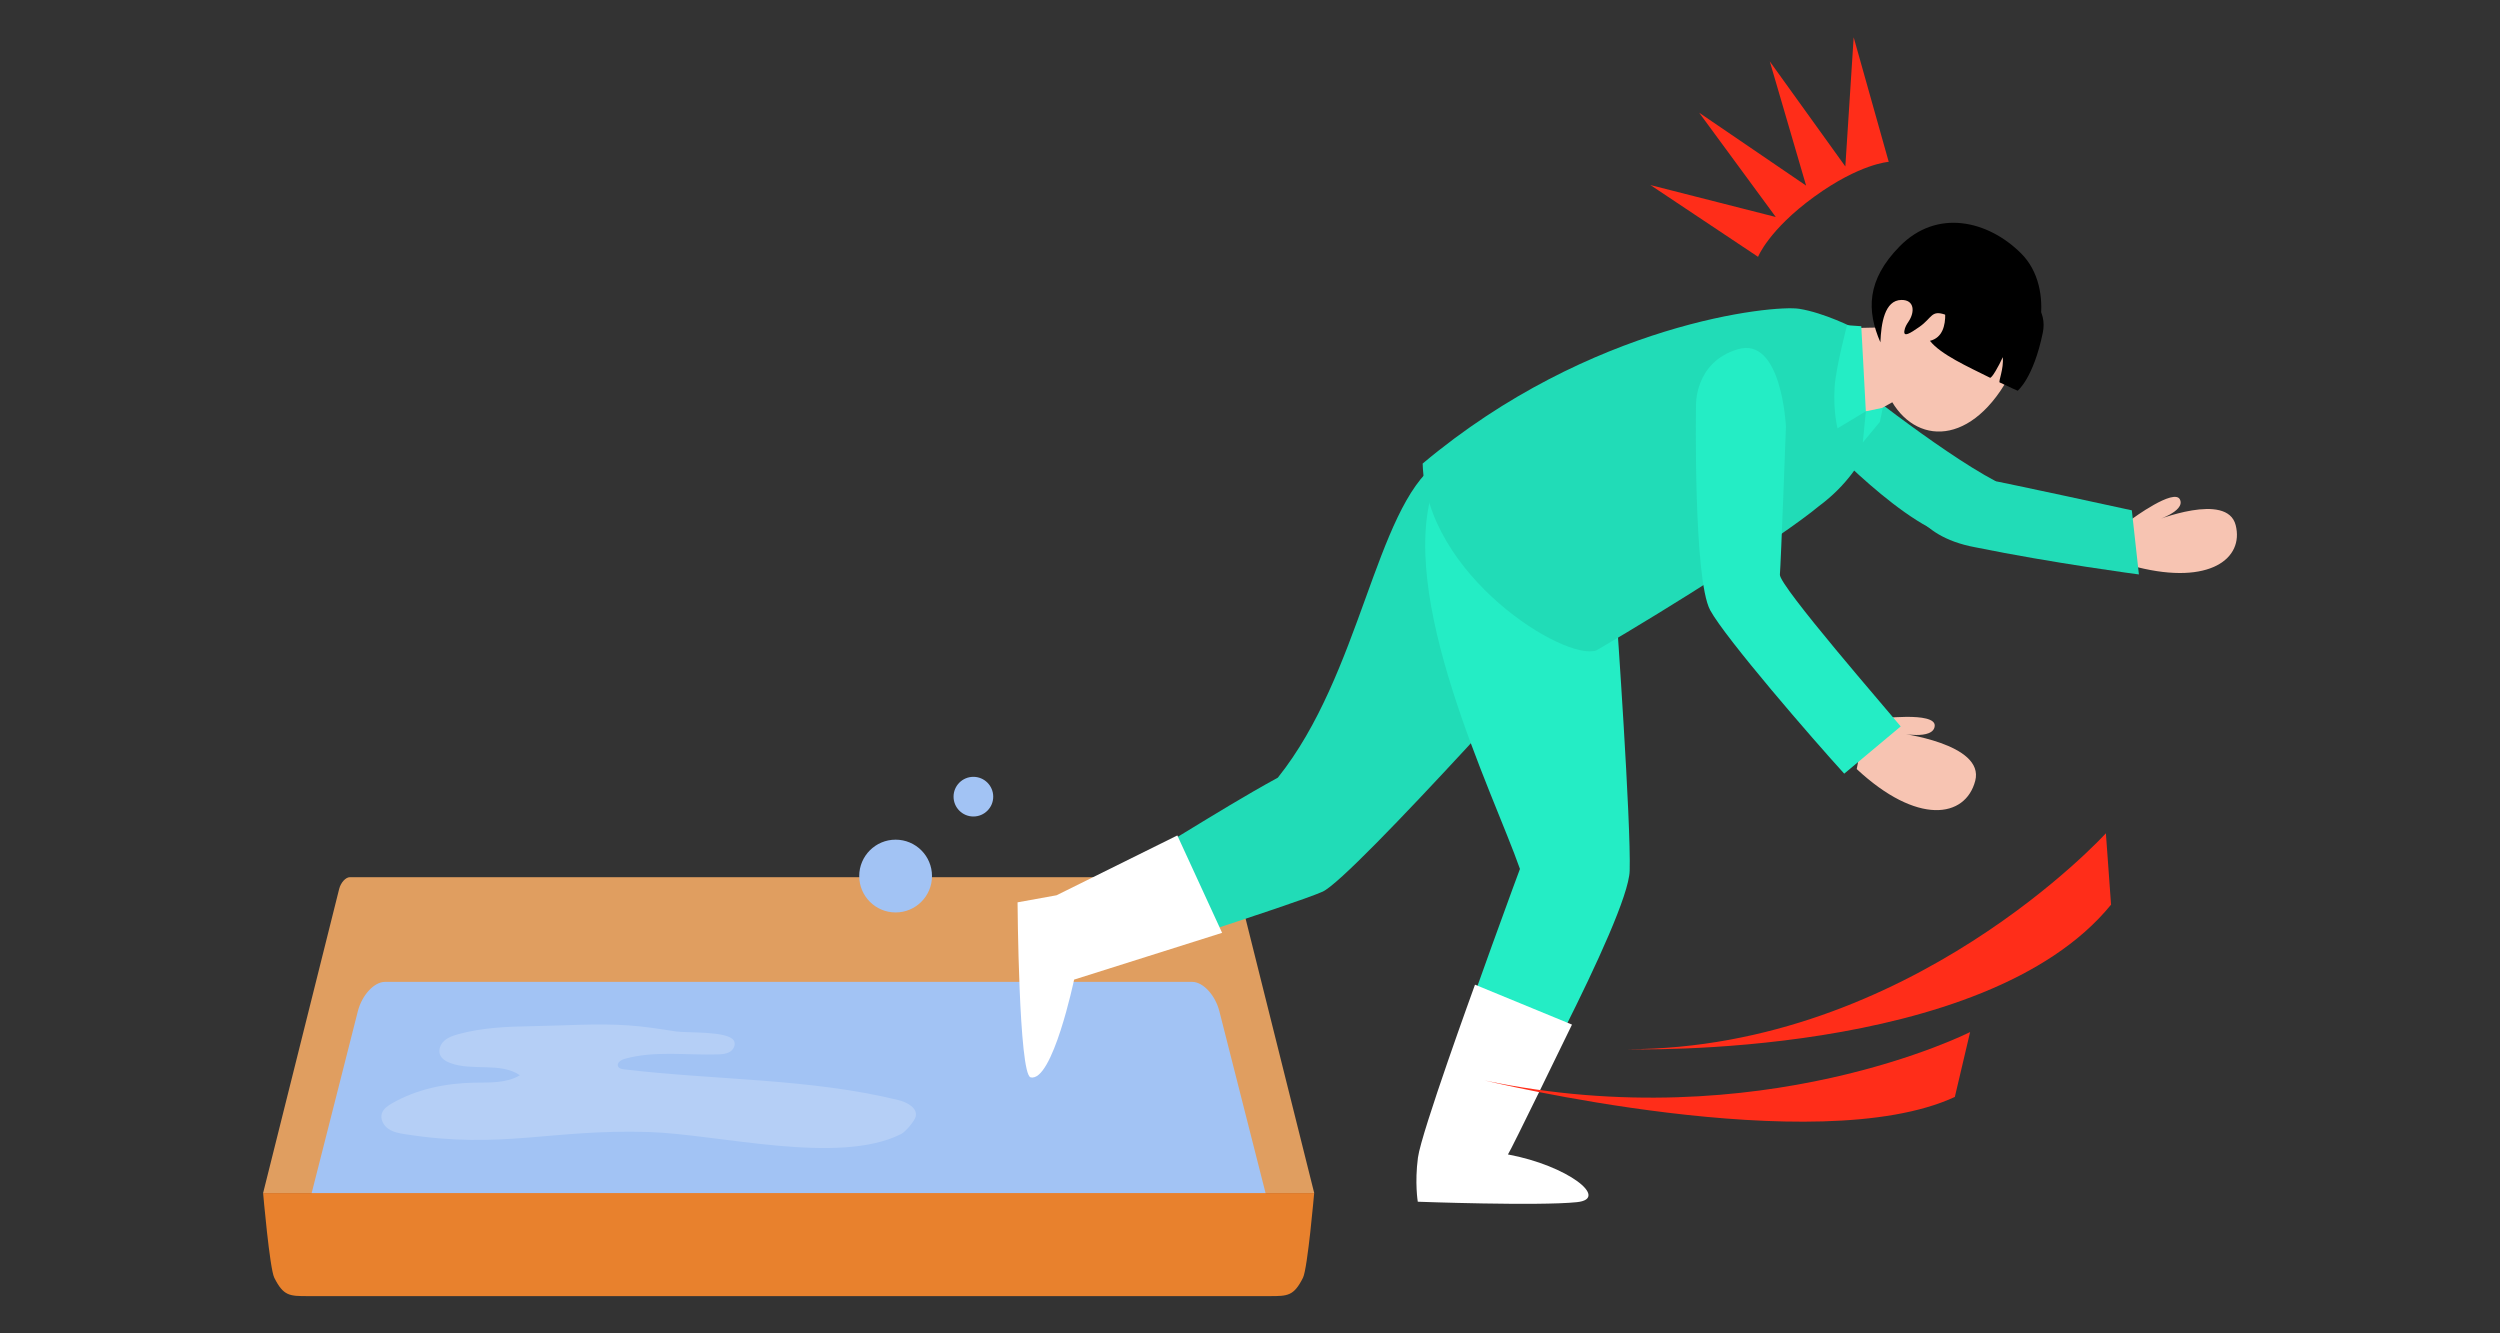 <?xml version="1.0" encoding="UTF-8"?>
<svg id="_レイヤー_2" data-name="レイヤー 2" xmlns="http://www.w3.org/2000/svg" viewBox="0 0 450 240">
  <rect x="0" y="0" width="450" height="240" fill="#333333" stroke="none"/>
  <defs>
    <style>
      .cls-1 {
        fill: #24edc5;
      }

      .cls-2, .cls-3 {
        fill: #fff;
      }

      .cls-4 {
        fill: #f7c4b2;
      }

      .cls-5 {
        fill: #ff2d19;
      }

      .cls-3 {
        opacity: .2;
      }

      .cls-6 {
        fill: none;
      }

      .cls-7 {
        fill: #e09e60;
      }

      .cls-8 {
        fill: #e8812d;
      }

      .cls-9 {
        fill: #a2c3f4;
      }

      .cls-10 {
        fill: #21dcb7;
      }
    </style>
  </defs>
  <g id="layout">
    <g>
      <rect class="cls-6" x="0" y="0" width="450" height="240"/>
      <g>
        <g>
          <path class="cls-7" d="m236.56,214.75H47.36l13.69-54.74c.3-1.16,1.17-2.12,1.95-2.12h157.92c.78,0,1.65.95,1.95,2.12l13.69,54.74Z"/>
          <path class="cls-9" d="m230.74,226.29c.74,2.91-.24,5.29-2.19,5.29H55.36c-1.94,0-2.93-2.38-2.19-5.29l11.24-44.26c.74-2.91,2.93-5.29,4.88-5.29h145.32c1.94,0,4.14,2.38,4.88,5.29l11.24,44.26Z"/>
          <path class="cls-8" d="m47.36,214.75s1.18,13.57,2.01,15.24c1.66,3.31,2.76,3.31,6.03,3.31h173.11c3.27,0,4.37,0,6.03-3.31.83-1.67,2.01-15.24,2.01-15.24H47.36Z"/>
        </g>
        <g>
          <path class="cls-4" d="m335.98,129.2l1.9.2s10.57-1.39,10.37,1.26c-.2,2.65-6.53,1.29-6.53,1.29,0,0,15.59,1.87,13.82,8.61-1.77,6.73-10.46,8-21.33-2.13,1.46-7.41,1.76-9.22,1.76-9.22Z"/>
          <path class="cls-4" d="m382.14,94.11l1.58-.67s7.69-5.68,8.68-3.51c.99,2.16-4.56,3.84-4.56,3.84,0,0,13.04-5.3,14.58.75,1.54,6.05-4.74,10.81-17.66,7.58-2.07-6.45-2.62-8-2.62-8Z"/>
          <path class="cls-10" d="m331.31,66.99s17.52,14.14,27.92,19.63c2.6,6.75-3.45,8.69-6.34,10.32-9.23-.89-25.74-18.77-25.74-18.77l4.16-11.19Z"/>
          <path class="cls-10" d="m383.73,91.86s-22.03-4.81-26.47-5.62c-6.84,1.54-13.81,2.9-13.81,2.9,0,0,.89,7.29,12.09,9.37,13.96,2.85,29.46,4.89,29.46,4.89l-1.27-11.53Z"/>
          <path class="cls-10" d="m285.67,110.73s-42.19,47.39-47.62,49.78c-5.43,2.39-39.29,13-39.88,13.57-6.02-.11-5.97-11.96-5.97-11.96,15.67-8.5,26.14-15.76,37.81-22.14,14.93-18.68,17.54-48.29,28.59-56.57,6.67,7.64,27.08,27.32,27.08,27.32Z"/>
          <path class="cls-1" d="m290.97,110.79s2.64,37.36,2.37,45.97c-.26,8.61-23.42,50.72-23.42,50.72-8.91,1.06-12.48-3.85-13.01-4.06,8.78-25.85,16.68-47.01,16.68-47.01-4.77-13.66-22.61-49.43-15.33-69.27,13.91,15.4,32.69,23.66,32.69,23.66Z"/>
          <path class="cls-4" d="m339.5,58.94s-4.85.05-6.83.16c-1.98.11-11.5,15.85,1.22,17.29,2.7-1.83,8.41-4.91,8.41-4.91l-2.81-12.54Z"/>
          <path class="cls-10" d="m333.77,59.06s-5.38-2.76-9.94-3.48c-4.56-.72-37.46,2.45-67.75,27.86.56,20.19,25.63,35.66,31.28,33.63,13.46-7.85,33.3-20.38,40.04-25.96,10.07-7.46,10.95-17.39,10.95-17.39-1.61,1.19-3,.08-4.03-.54-1.03-.61-3.27-12.69-.56-14.12Z"/>
          <path class="cls-4" d="m358.81,46.78s10.07,10.75,1.23,23.63c-7.56,11.02-17.73,8.71-21.04-1.58-4.09-12.71,6.26-33.7,19.81-22.05Z"/>
          <path d="m342.25,53.99c2.37-.03,2.44,2.17,1.31,3.86-.35.52-.67,1.03-.77,1.69-.19,1.22,1.02.47,2.7-.7,2.34-1.64,2.1-3.11,4.71-2.18,2.61.93,9.96,8.86,13.23,8.36,3.27-.5,6.91-12.92.34-19.44-5.93-5.88-15.09-8.09-21.83-1.24-5.98,6.09-5.94,11.59-3.47,17.28.13-3.36.74-7.59,3.78-7.63Z"/>
          <path class="cls-1" d="m342.13,130.76c-2.07-2.55-21.93-25.35-21.75-27.33.18-2.01,1.09-26.65,1.09-26.65,0,0-.74-16.3-8.68-13.91-7.94,2.38-7.51,10.32-7.51,10.32,0,0-.49,31.03,2.55,36.64,2.75,5.07,18.58,23.34,24.13,29.43l10.16-8.5Z"/>
          <path d="m349.49,52.48l6.82-2.71s13.08,1.95,11.39,10.14-4.52,10.42-4.52,10.42c0,0-1.33-.57-3.24-1.49-.27-.13.77-2.44.56-4.55-.7,1.57-1.99,3.85-2.3,3.7-4.03-2.01-8.88-4.19-10.81-6.64,4.52-1.1,2.11-8.86,2.11-8.86Z"/>
          <path class="cls-1" d="m332.48,58.54l2.55.18.82,15.31-5.09,3.07s-.8-3-.53-7.41c.21-3.48,2.24-11.16,2.24-11.16Z"/>
          <path class="cls-1" d="m338.9,73.4c-.26.04-3.05.64-3.05.64l-.54,5.6,3.06-3.69.54-2.55Z"/>
          <path class="cls-2" d="m183.16,162.42s.21,30.98,2.35,31.5c3.95.95,7.83-17.59,7.83-17.59l26.64-8.42-8.06-17.53-21.74,10.77-7.01,1.27Z"/>
          <path class="cls-2" d="m255.2,216.31s21.74.8,28.64.08c5.95-.61-1.62-6.58-12.41-8.59.47-.58,11.53-23.37,11.53-23.37l-17.46-7.19s-9.67,26.59-10.27,31.13-.03,7.93-.03,7.93Z"/>
        </g>
        <path class="cls-5" d="m339.97,29.13l-6.31-22.42-1.5,23.25-13.6-18.91,6.54,22.36-19.25-13.12,13.79,18.77-22.57-5.75,19.38,12.92s1.9-4.85,10.11-10.82c8.21-5.96,13.41-6.28,13.41-6.28Z"/>
        <path class="cls-5" d="m379.05,150s-35.25,38.77-86.08,38.86c0,0,64.28,1.93,87.02-26.02l-.93-12.84Z"/>
        <path class="cls-5" d="m354.62,185.77s-37.66,19.11-87.39,8.71c0,0,59.77,14.5,84.64,2.97l2.75-11.68Z"/>
        <circle class="cls-9" cx="161.21" cy="157.69" r="6.55"/>
        <circle class="cls-9" cx="175.21" cy="143.4" r="3.57"/>
        <path class="cls-9" d="m85.69,187.81c-3.09-.24-6.17-.48-9.26-.72-2.77-.21-5.87-.67-8.13,1.36-1.76,1.59-2.96,5.31-.29,6.68,1.25.64,2.79.91,4.15,1.2,1.57.34,3.16.56,4.76.71.81.08,1.5-.74,1.5-1.5,0-.87-.69-1.42-1.5-1.5-2.35-.22-4.67-.68-6.92-1.37-.11-.03-.55-.12-.6-.19,0,0,.07.04.04-.07-.1-.29.19-.81.33-1.06.42-.76,1.14-1.2,1.97-1.38.96-.21,1.99-.09,2.97-.02,1.2.09,2.4.19,3.6.28,2.46.19,4.92.38,7.38.57,1.93.15,1.92-2.85,0-3h0Z"/>
        <path class="cls-9" d="m88.9,187.7c-2.41-.05-4.82-.06-7.23,0-2.16.05-4.65-.15-6.64.84-1.79.89-2.95,3.17-2.01,5.07.22.45.55.83.91,1.16.07.07.66.72.73.71.27-.33.31-.49.13-.48-.08,0-.15.03-.22.09-.21.03-.48.18-.69.25-.53.17-1.08.29-1.63.37-.8.12-1.24,1.13-1.05,1.85.24.86,1.04,1.17,1.85,1.05,1.79-.27,4.71-1,4.6-3.31-.05-1.1-.74-1.87-1.51-2.57-.5-.45-.65-.77-.09-1.3.59-.56,1.6-.6,2.37-.64,1.13-.06,2.26-.08,3.4-.1,2.36-.05,4.72-.04,7.08,0,1.93.04,1.93-2.96,0-3h0Z"/>
        <path class="cls-9" d="m76.58,192.97c-.26-1.34.95-2.57,2.05-3.1,1.71-.81,3.75-.68,5.59-.65,1.04.02,2.08.03,3.12.05.48,0,.98-.02,1.46.03.04,0,.09,0,.13,0,.22.08.27.08.14.01.03.11-.09-.09-.09-.04-.16,1.19-1.5,2.25-2.62,2.6-1.83.58-1.05,3.48.8,2.89,2.32-.73,4.79-2.88,4.81-5.51,0-1.4-.88-2.52-2.23-2.85s-2.97-.15-4.37-.18c-2.79-.05-5.78-.25-8.34,1.08-2.35,1.22-3.86,3.8-3.34,6.44.16.8,1.11,1.25,1.85,1.05.83-.23,1.21-1.05,1.05-1.85h0Z"/>
        <path class="cls-3" d="m82.47,186.16h0c-.89.25-1.81.55-2.5,1.17s-1.1,1.64-.77,2.5c.29.76,1.07,1.22,1.83,1.51,4.02,1.51,8.99-.2,12.55,2.2-2.42,1.47-5.44,1.29-8.27,1.34-5.14.1-10.35,1.17-14.8,3.75-.74.43-1.5.96-1.77,1.77-.34,1.03.28,2.19,1.18,2.8s2.01.81,3.09.97c17.47,2.73,26.02-.94,43.69-.41,12.62.38,34.27,6.07,45.53.35.75-.38,2.38-2.29,2.59-3.11.4-1.56-1.55-2.61-3.12-2.99-16.1-3.93-32.91-3.56-49.37-5.53-.42-.05-.91-.15-1.08-.53-.28-.63.53-1.17,1.19-1.36,5.41-1.51,11.16-.62,16.77-.8.77-.02,1.58-.08,2.23-.5.65-.42,1.04-1.33.65-1.99-1.04-1.76-8.43-1.35-10.4-1.64-2.87-.44-5.75-.91-8.65-1.1-5.72-.38-11.55.06-17.28.15-4.47.07-8.98.26-13.31,1.45Z"/>
      </g>
    </g>
  </g>
</svg>